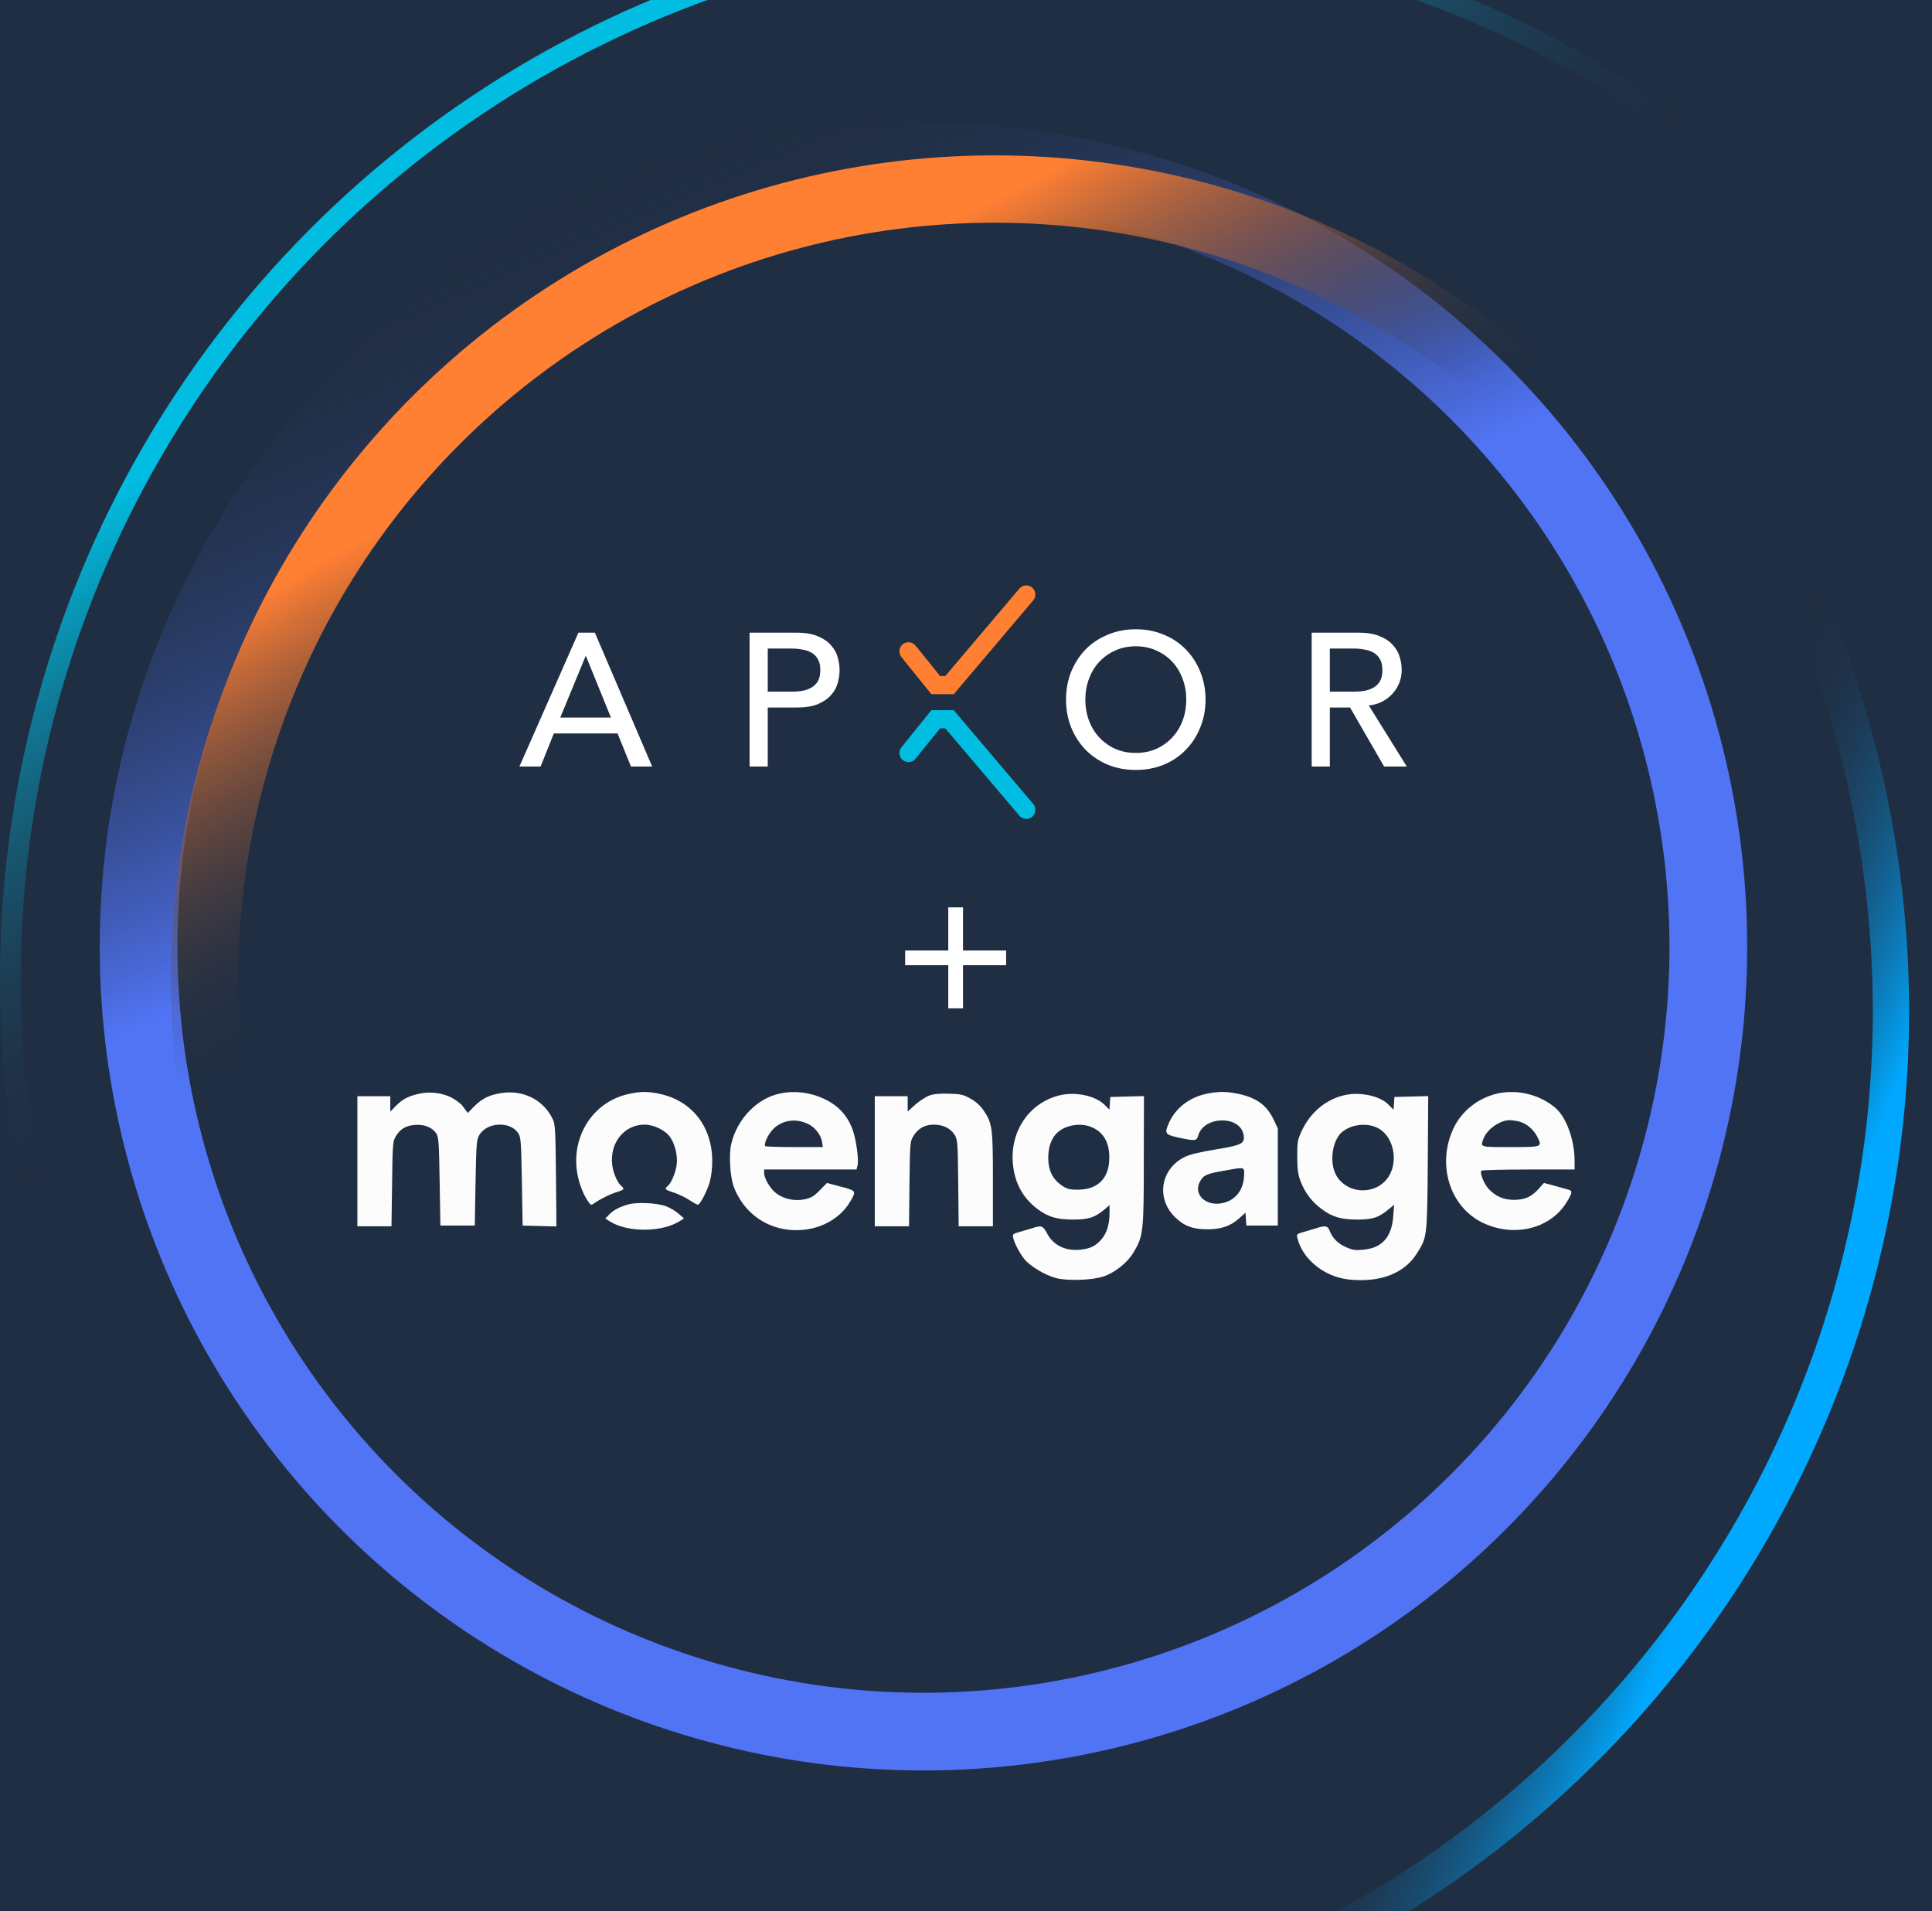 <svg width="373" height="369" viewBox="0 0 373 369" fill="none" xmlns="http://www.w3.org/2000/svg">
<rect x="0" y="0" width="373" height="369" fill="#333333" stroke="none"/>
<g clip-path="url(#clip0_367_2227)">
<rect width="373" height="369" fill="#202E43"/>
<path d="M80.837 211.196C78.816 211.629 77.661 212.264 76.362 213.592L75.351 214.631V213.159V211.658H72.176H69V224.216V236.775H72.291H75.582L75.698 228.604C75.784 221.069 75.842 220.376 76.362 219.481C77.228 218.009 78.296 217.345 80.057 217.201C81.905 217.056 83.406 217.634 84.215 218.817C84.676 219.51 84.763 220.521 84.879 228.114L85.023 236.63H88.343H91.663L91.807 228.402C91.952 220.809 92.009 220.088 92.529 219.164C94.001 216.652 98.447 216.421 100.035 218.76C100.555 219.539 100.613 220.29 100.757 228.114L100.901 236.63L104.164 236.717L107.426 236.803L107.339 227.045C107.253 218.529 107.195 217.143 106.762 216.19C105.03 212.408 101.046 210.359 96.744 211.051C94.434 211.427 93.078 212.091 91.547 213.621L90.306 214.891L89.815 214.227C89.122 213.246 89.151 213.274 88.054 212.466C86.235 211.138 83.377 210.618 80.837 211.196Z" fill="#FCFCFC"/>
<path d="M121.37 211.226C113.633 212.901 109.331 221.071 112.074 228.952C112.363 229.847 112.94 231.06 113.344 231.666C114.037 232.734 114.095 232.763 114.701 232.33C115.798 231.551 117.877 230.511 119.176 230.136C120.504 229.732 120.619 229.53 119.927 228.952C119.176 228.317 118.396 226.498 118.194 224.882C117.704 220.638 120.504 217.144 124.43 217.144C126.278 217.144 128.559 218.27 129.454 219.656C130.377 221.071 130.868 223.265 130.637 224.939C130.406 226.498 129.598 228.404 128.963 228.952C128.212 229.558 128.357 229.703 130.06 230.251C130.926 230.511 132.283 231.175 133.12 231.724C133.928 232.272 134.708 232.676 134.823 232.59C135.314 232.272 136.527 229.905 137.018 228.259C137.306 227.22 137.508 225.603 137.508 224.218C137.508 217.549 133.611 212.525 127.346 211.197C125.036 210.706 123.68 210.706 121.37 211.226Z" fill="#FCFCFC"/>
<path d="M150.703 211.11C146.228 211.976 142.33 215.989 141.175 220.868C140.685 223.004 140.944 227.248 141.695 229.211C143.947 235.072 149.605 238.305 155.87 237.352C159.566 236.775 162.712 234.667 164.358 231.636C165.311 229.904 165.282 229.875 162.02 229.038L159.652 228.403L158.266 229.817C157.169 230.943 156.621 231.29 155.408 231.549C153.445 231.954 151.424 231.549 149.894 230.424C148.739 229.586 147.527 227.565 147.527 226.439V225.804H156.448H165.368L165.571 224.967C165.83 223.812 165.253 219.799 164.589 218.038C163.579 215.353 161.817 213.448 159.19 212.207C156.534 210.936 153.59 210.532 150.703 211.11ZM155.986 216.999C157.343 217.634 158.469 219.078 158.7 220.435L158.873 221.474H153.387C150.385 221.474 147.844 221.387 147.758 221.301C147.382 220.954 148.306 218.962 149.259 218.009C151.02 216.248 153.618 215.873 155.986 216.999Z" fill="#FCFCFC"/>
<path d="M232.751 211.225C229.604 211.918 226.977 213.968 225.736 216.682C224.783 218.818 224.898 219.049 227.324 219.597C230.788 220.348 231.019 220.319 231.336 219.222C232.462 215.44 239.391 215.325 240.084 219.078C240.402 220.781 239.824 221.099 234.685 221.936C231.654 222.427 229.749 222.889 228.738 223.379C224.119 225.631 223.137 231.29 226.775 234.927C228.536 236.689 230.239 237.353 233.126 237.353C235.725 237.353 237.515 236.746 239.16 235.303L240.459 234.148L240.546 235.389L240.633 236.631H243.664H246.695V227.248V217.865L245.945 216.277C244.617 213.419 242.625 211.947 239.074 211.196C236.735 210.706 235.118 210.706 232.751 211.225ZM240.2 226.584C240.2 229.269 239.016 231.203 236.88 232.04C233.415 233.368 230.211 230.972 231.654 228.172C232.289 226.93 232.953 226.613 236.158 226.064C240.257 225.314 240.2 225.314 240.2 226.584Z" fill="#FCFCFC"/>
<path d="M288.842 211.196C285.262 212.091 282.173 214.574 280.643 217.807C277.352 224.736 279.835 232.935 286.186 236.053C292.104 238.94 299.062 237.352 302.296 232.387C303.537 230.423 303.652 229.962 302.931 229.731C302.642 229.644 301.429 229.326 300.246 228.98L298.08 228.403L297.07 229.528C295.684 231.087 294.414 231.636 292.335 231.665C290.257 231.665 288.669 230.972 287.312 229.442C286.446 228.431 285.695 226.526 285.984 226.035C286.071 225.92 290.141 225.804 295.078 225.804H303.999V223.985C303.97 220.088 302.411 215.786 300.361 213.968C297.301 211.312 292.797 210.214 288.842 211.196ZM293.375 216.566C294.789 216.97 296.088 218.096 296.81 219.511C297.792 221.474 297.763 221.474 291.585 221.474C285.609 221.474 285.782 221.532 286.417 219.828C287.081 218.038 289.564 216.306 291.44 216.277C291.931 216.277 292.797 216.422 293.375 216.566Z" fill="#FCFCFC"/>
<path d="M179.369 211.543C178.705 211.803 177.493 212.582 176.685 213.304L175.241 214.603V213.131V211.658H172.065H168.89V224.217V236.775H172.181H175.501L175.587 228.605C175.674 221.012 175.703 220.406 176.28 219.453C177.175 217.923 178.503 217.144 180.264 217.144C182.112 217.144 183.556 217.865 184.335 219.164C184.884 220.117 184.913 220.752 184.999 228.461L185.086 236.775H188.406H191.697V227.739C191.697 217.721 191.581 216.884 189.878 214.372C189.272 213.477 188.406 212.698 187.366 212.12C186.01 211.341 185.49 211.225 183.18 211.167C181.39 211.11 180.207 211.225 179.369 211.543Z" fill="#FCFCFC"/>
<path d="M204.689 211.456C198.858 212.812 195.047 218.211 195.538 224.505C195.826 228.258 197.414 231.232 200.214 233.368C202.322 234.985 204.054 235.475 207.288 235.475C210.232 235.447 211.387 235.071 213.321 233.455L214.216 232.675V234.176C214.216 236.313 213.726 237.987 212.715 239.2C211.618 240.528 210.608 241.047 208.673 241.278C205.758 241.625 203.332 240.441 202.149 238.131C201.398 236.717 201.081 236.572 199.608 237.034C199.146 237.179 198.02 237.525 197.097 237.785C195.509 238.218 195.451 238.276 195.624 239.026C195.884 240.123 196.837 241.913 197.732 243.068C198.8 244.425 201.802 246.244 203.881 246.764C206.075 247.341 210.752 247.197 212.975 246.475C215.169 245.782 217.652 243.819 218.836 241.827C220.741 238.651 220.828 237.814 220.828 223.985L220.857 211.629L217.623 211.715L214.361 211.802L214.274 213.015L214.188 214.256L213.206 213.274C211.503 211.571 207.692 210.763 204.689 211.456ZM210.896 217.691C213.293 218.76 214.39 221.04 214.13 224.332C213.87 227.767 211.705 229.701 208.096 229.701C206.422 229.701 206.017 229.586 204.92 228.835C203.217 227.652 202.38 225.919 202.38 223.581C202.38 221.589 202.899 220.001 203.91 218.904C205.469 217.23 208.673 216.652 210.896 217.691Z" fill="#FCFCFC"/>
<path d="M259.543 211.456C256.021 212.264 253.019 214.747 251.373 218.24C250.507 220.059 250.449 220.377 250.449 223.35C250.478 225.949 250.594 226.815 251.142 228.201C251.979 230.308 253.25 232.011 255.069 233.368C257.176 234.985 258.908 235.476 262.142 235.476C265.115 235.447 266.212 235.072 268.204 233.397L269.157 232.618L268.984 234.841C268.695 238.854 266.819 240.961 263.268 241.279C261.593 241.452 261.131 241.365 259.774 240.759C258.215 240.037 257.234 239.027 256.656 237.526C256.368 236.717 255.848 236.602 254.462 237.035C254 237.179 252.874 237.526 251.951 237.785C250.363 238.219 250.305 238.276 250.478 239.027C251.056 241.423 252.759 243.646 255.126 245.176C257.407 246.591 259.543 247.168 262.719 247.168C267.598 247.168 271.351 245.407 273.459 242.145C275.537 238.911 275.537 238.998 275.653 224.563L275.739 211.629L272.477 211.716L269.215 211.802L269.128 213.015L269.042 214.256L268.06 213.275C266.386 211.571 262.575 210.763 259.543 211.456ZM265.779 217.692C269.388 219.338 270.254 225.198 267.338 228.114C264.48 230.972 259.399 230.135 257.782 226.526C256.743 224.245 257.205 220.608 258.764 218.904C260.323 217.23 263.527 216.653 265.779 217.692Z" fill="#FCFCFC"/>
<path d="M121.254 232.56C119.522 233.05 118.367 233.685 117.559 234.552L116.866 235.273L117.588 235.735C121.023 238.016 127.866 237.987 131.33 235.706L132.052 235.244L130.955 234.292C130.349 233.772 129.251 233.137 128.53 232.877C126.711 232.242 122.9 232.069 121.254 232.56Z" fill="#FCFCFC"/>
<path d="M111.672 122.156H114.848L125.908 148H121.819L119.228 141.612H106.927L104.371 148H100.283L111.672 122.156ZM117.95 138.546L113.132 126.683H113.059L108.168 138.546H117.95ZM144.72 122.156H153.809C155.464 122.156 156.827 122.388 157.898 122.85C158.968 123.288 159.808 123.86 160.416 124.566C161.049 125.247 161.487 126.026 161.73 126.902C161.974 127.753 162.095 128.581 162.095 129.384C162.095 130.187 161.974 131.026 161.73 131.903C161.487 132.754 161.049 133.533 160.416 134.239C159.808 134.92 158.968 135.492 157.898 135.954C156.827 136.392 155.464 136.611 153.809 136.611H148.225V148H144.72V122.156ZM148.225 133.545H152.824C153.505 133.545 154.174 133.496 154.831 133.399C155.513 133.277 156.109 133.071 156.62 132.779C157.155 132.487 157.581 132.073 157.898 131.537C158.214 130.978 158.372 130.26 158.372 129.384C158.372 128.508 158.214 127.802 157.898 127.267C157.581 126.707 157.155 126.281 156.62 125.989C156.109 125.697 155.513 125.502 154.831 125.405C154.174 125.283 153.505 125.223 152.824 125.223H148.225V133.545ZM219.282 148.657C217.311 148.657 215.498 148.316 213.843 147.635C212.188 146.929 210.765 145.968 209.572 144.751C208.404 143.535 207.479 142.099 206.798 140.444C206.141 138.789 205.812 137.001 205.812 135.078C205.812 133.156 206.141 131.367 206.798 129.712C207.479 128.058 208.404 126.622 209.572 125.405C210.765 124.188 212.188 123.239 213.843 122.558C215.498 121.852 217.311 121.499 219.282 121.499C221.253 121.499 223.066 121.852 224.721 122.558C226.375 123.239 227.787 124.188 228.955 125.405C230.147 126.622 231.072 128.058 231.729 129.712C232.41 131.367 232.751 133.156 232.751 135.078C232.751 137.001 232.41 138.789 231.729 140.444C231.072 142.099 230.147 143.535 228.955 144.751C227.787 145.968 226.375 146.929 224.721 147.635C223.066 148.316 221.253 148.657 219.282 148.657ZM219.282 145.372C220.766 145.372 222.105 145.104 223.297 144.569C224.489 144.009 225.511 143.267 226.363 142.342C227.215 141.417 227.872 140.335 228.334 139.093C228.797 137.828 229.028 136.49 229.028 135.078C229.028 133.667 228.797 132.341 228.334 131.099C227.872 129.834 227.215 128.739 226.363 127.814C225.511 126.89 224.489 126.16 223.297 125.624C222.105 125.064 220.766 124.785 219.282 124.785C217.797 124.785 216.459 125.064 215.267 125.624C214.074 126.16 213.052 126.89 212.2 127.814C211.349 128.739 210.692 129.834 210.229 131.099C209.767 132.341 209.536 133.667 209.536 135.078C209.536 136.49 209.767 137.828 210.229 139.093C210.692 140.335 211.349 141.417 212.2 142.342C213.052 143.267 214.074 144.009 215.267 144.569C216.459 145.104 217.797 145.372 219.282 145.372ZM253.24 122.156H262.329C263.984 122.156 265.347 122.388 266.417 122.85C267.488 123.288 268.328 123.86 268.936 124.566C269.569 125.247 270.007 126.026 270.25 126.902C270.494 127.753 270.615 128.581 270.615 129.384C270.615 130.211 270.469 131.014 270.177 131.793C269.885 132.547 269.459 133.241 268.9 133.874C268.364 134.482 267.695 135.005 266.892 135.443C266.113 135.857 265.237 136.112 264.264 136.21L271.601 148H267.221L260.65 136.611H256.744V148H253.24V122.156ZM256.744 133.545H261.344C262.025 133.545 262.694 133.496 263.351 133.399C264.033 133.277 264.629 133.071 265.14 132.779C265.675 132.487 266.101 132.073 266.417 131.537C266.734 130.978 266.892 130.26 266.892 129.384C266.892 128.508 266.734 127.802 266.417 127.267C266.101 126.707 265.675 126.281 265.14 125.989C264.629 125.697 264.033 125.502 263.351 125.405C262.694 125.283 262.025 125.223 261.344 125.223H256.744V133.545Z" fill="white"/>
<path d="M175.399 125.764L180.654 132.275H183.319L198.138 114.789" stroke="#FF7F33" stroke-width="3.512" stroke-linecap="round"/>
<path d="M175.399 145.385L180.654 138.874H183.319L198.138 156.359" stroke="#00BDE1" stroke-width="3.512" stroke-linecap="round"/>
<circle r="151.5" transform="matrix(-0.195 -0.981 -0.981 0.195 178.287 182.805)" stroke="url(#paint0_linear_367_2227)" stroke-width="15"/>
<path d="M123.946 -2.467C14.582 19.24 -56.498 125.33 -34.833 234.48C-13.168 343.63 93.043 414.529 202.406 392.821C311.769 371.114 382.85 265.024 361.185 155.874C339.519 46.724 233.309 -24.175 123.946 -2.467Z" stroke="url(#paint1_linear_367_2227)" stroke-width="7"/>
<circle cx="192" cy="189" r="152.5" stroke="url(#paint2_linear_367_2227)" stroke-width="13"/>
<circle cx="205" cy="189" r="203" stroke="url(#paint3_linear_367_2227)" stroke-width="4"/>
<path d="M174.754 183.516H183.076V175.194H185.923V183.516H194.246V186.363H185.923V194.686H183.076V186.363H174.754V183.516Z" fill="white"/>
</g>
<defs>
<linearGradient id="paint0_linear_367_2227" x1="30" y1="78" x2="142.474" y2="102.422" gradientUnits="userSpaceOnUse">
<stop stop-color="#5174F5"/>
<stop offset="1" stop-color="#202E43" stop-opacity="0"/>
</linearGradient>
<linearGradient id="paint1_linear_367_2227" x1="327.178" y1="304.642" x2="280.975" y2="285.56" gradientUnits="userSpaceOnUse">
<stop stop-color="#00A9FF"/>
<stop offset="1" stop-color="#202E43" stop-opacity="0"/>
</linearGradient>
<linearGradient id="paint2_linear_367_2227" x1="63" y1="108" x2="99" y2="175" gradientUnits="userSpaceOnUse">
<stop stop-color="#FF7F33"/>
<stop offset="1" stop-color="#202E43" stop-opacity="0"/>
</linearGradient>
<linearGradient id="paint3_linear_367_2227" x1="38.679" y1="84.566" x2="94" y2="171" gradientUnits="userSpaceOnUse">
<stop stop-color="#00BDE1"/>
<stop offset="1" stop-color="#202E43" stop-opacity="0"/>
</linearGradient>
<clipPath id="clip0_367_2227">
<rect width="373" height="369" fill="white"/>
</clipPath>
</defs>
</svg>
